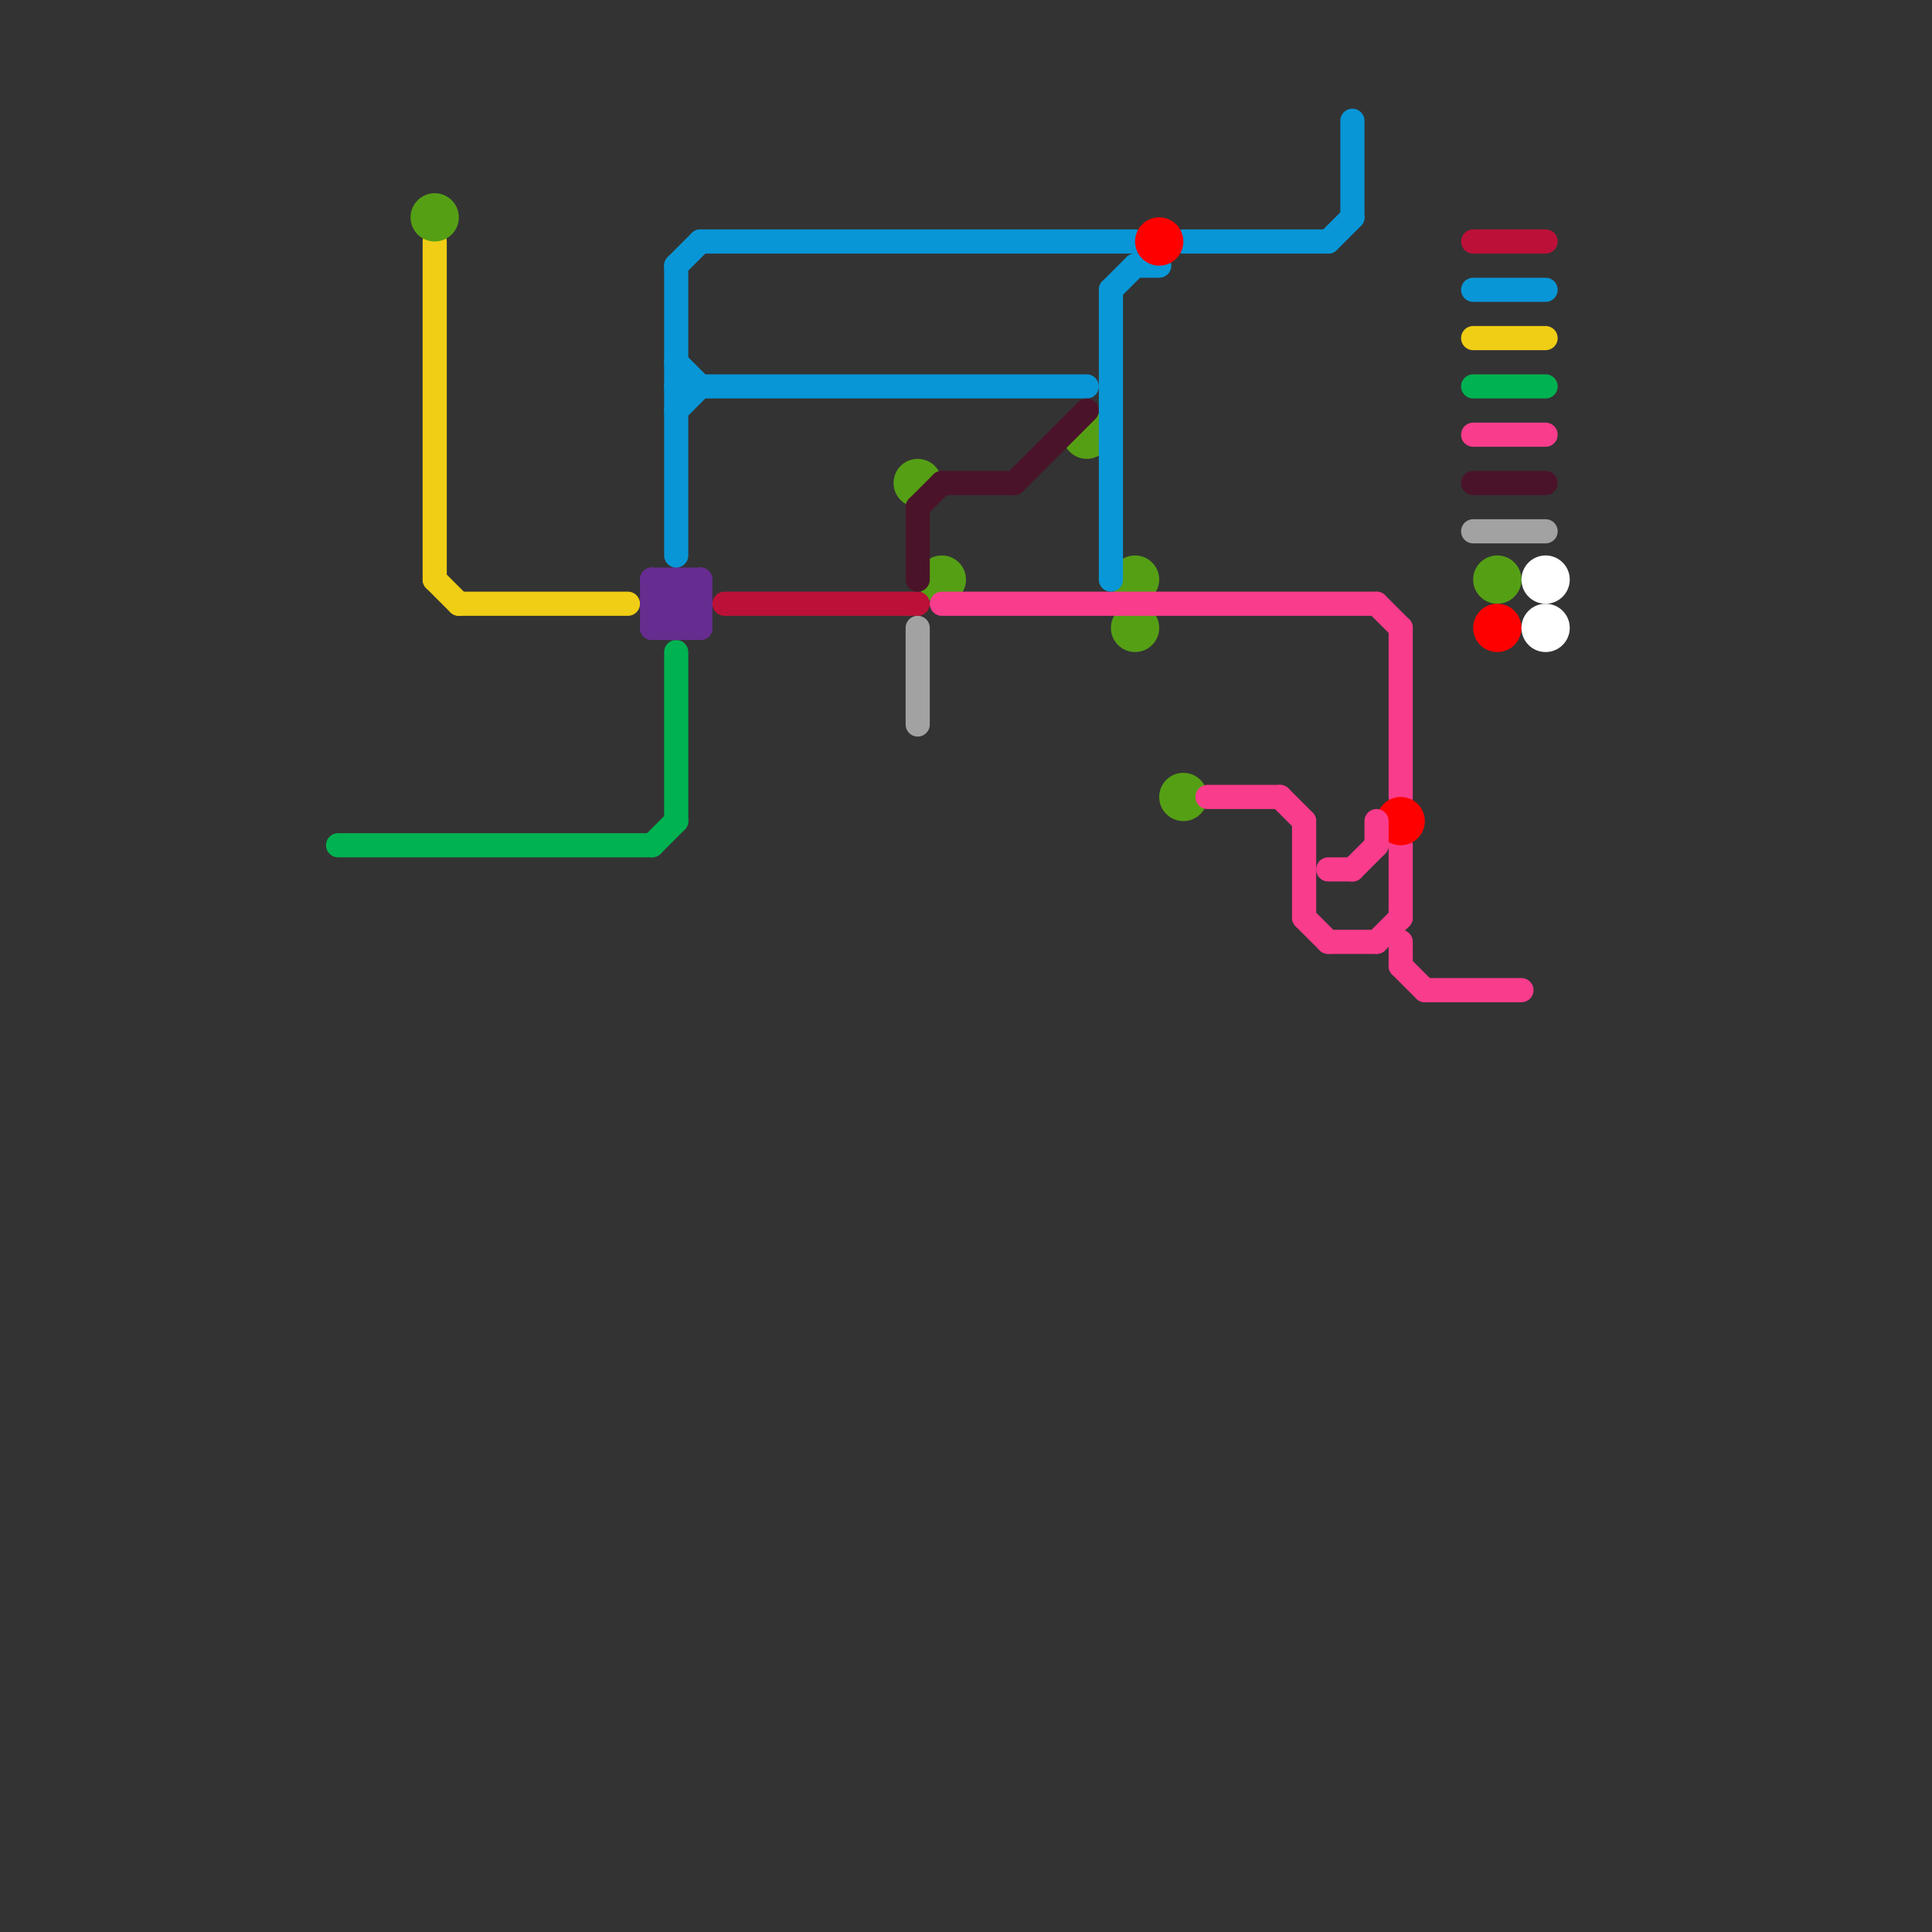 
<svg version="1.1" xmlns="http://www.w3.org/2000/svg" viewBox="0 0 80 80">
<rect x="0" y="0" width="80" height="80" fill="#333333" stroke="none"/>
<style>text { font: 1px Helvetica; font-weight: 600; white-space: pre; dominant-baseline: central; } line { stroke-width: 1; fill: none; stroke-linecap: round; stroke-linejoin: round; } .c0 { stroke: #00b251 } .c1 { stroke: #f0ce15 } .c2 { stroke: #559f15 } .c3 { stroke: #662c90 } .c4 { stroke: #0896d7 } .c5 { stroke: #bd1038 } .c6 { stroke: #4b132a } .c7 { stroke: #a2a2a2 } .c8 { stroke: #f93c8c } .c9 { stroke: #0897d7 } .c10 { stroke: #ff0000 } .c11 { stroke: #fa3c8c } .c12 { stroke: #ffffff }</style><defs><g id="wm-xf"><circle r="1.2" fill="#000"/><circle r="0.9" fill="#fff"/><circle r="0.6" fill="#000"/><circle r="0.3" fill="#fff"/></g><g id="wm"><circle r="0.6" fill="#000"/><circle r="0.3" fill="#fff"/></g></defs><line class="c0" x1="27" y1="35" x2="28" y2="34"/><line class="c0" x1="14" y1="35" x2="27" y2="35"/><line class="c0" x1="61" y1="16" x2="64" y2="16"/><line class="c0" x1="28" y1="27" x2="28" y2="34"/><line class="c1" x1="61" y1="14" x2="64" y2="14"/><line class="c1" x1="18" y1="10" x2="18" y2="24"/><line class="c1" x1="18" y1="24" x2="19" y2="25"/><line class="c1" x1="19" y1="25" x2="26" y2="25"/><circle cx="47" cy="24" r="1" fill="#559f15" /><circle cx="38" cy="20" r="1" fill="#559f15" /><circle cx="39" cy="24" r="1" fill="#559f15" /><circle cx="47" cy="26" r="1" fill="#559f15" /><circle cx="18" cy="9" r="1" fill="#559f15" /><circle cx="45" cy="18" r="1" fill="#559f15" /><circle cx="49" cy="33" r="1" fill="#559f15" /><circle cx="62" cy="24" r="1" fill="#559f15" /><line class="c3" x1="27" y1="25" x2="28" y2="26"/><line class="c3" x1="28" y1="26" x2="29" y2="25"/><line class="c3" x1="28" y1="24" x2="28" y2="26"/><line class="c3" x1="29" y1="24" x2="29" y2="26"/><line class="c3" x1="27" y1="24" x2="29" y2="26"/><line class="c3" x1="28" y1="24" x2="29" y2="25"/><line class="c3" x1="27" y1="25" x2="28" y2="24"/><line class="c3" x1="27" y1="24" x2="27" y2="26"/><line class="c3" x1="27" y1="26" x2="29" y2="24"/><line class="c3" x1="27" y1="25" x2="29" y2="25"/><line class="c3" x1="27" y1="24" x2="29" y2="24"/><line class="c3" x1="27" y1="26" x2="29" y2="26"/><line class="c4" x1="28" y1="17" x2="29" y2="16"/><line class="c4" x1="28" y1="16" x2="45" y2="16"/><line class="c4" x1="28" y1="11" x2="28" y2="23"/><line class="c4" x1="28" y1="11" x2="29" y2="10"/><line class="c4" x1="61" y1="12" x2="64" y2="12"/><line class="c4" x1="29" y1="10" x2="47" y2="10"/><line class="c4" x1="28" y1="15" x2="29" y2="16"/><line class="c4" x1="55" y1="10" x2="56" y2="9"/><line class="c4" x1="49" y1="10" x2="55" y2="10"/><line class="c4" x1="56" y1="5" x2="56" y2="9"/><line class="c5" x1="61" y1="10" x2="64" y2="10"/><line class="c5" x1="30" y1="25" x2="38" y2="25"/><line class="c6" x1="61" y1="20" x2="64" y2="20"/><line class="c6" x1="42" y1="20" x2="45" y2="17"/><line class="c6" x1="39" y1="20" x2="42" y2="20"/><line class="c6" x1="38" y1="21" x2="39" y2="20"/><line class="c6" x1="38" y1="21" x2="38" y2="24"/><line class="c7" x1="61" y1="22" x2="64" y2="22"/><line class="c7" x1="38" y1="26" x2="38" y2="30"/><line class="c8" x1="58" y1="26" x2="58" y2="33"/><line class="c8" x1="39" y1="25" x2="57" y2="25"/><line class="c8" x1="57" y1="25" x2="58" y2="26"/><line class="c8" x1="61" y1="18" x2="64" y2="18"/><line class="c8" x1="54" y1="34" x2="54" y2="38"/><line class="c8" x1="58" y1="35" x2="58" y2="38"/><line class="c8" x1="57" y1="39" x2="58" y2="38"/><line class="c8" x1="54" y1="38" x2="55" y2="39"/><line class="c8" x1="50" y1="33" x2="53" y2="33"/><line class="c8" x1="55" y1="39" x2="57" y2="39"/><line class="c8" x1="53" y1="33" x2="54" y2="34"/><line class="c9" x1="47" y1="11" x2="48" y2="11"/><line class="c9" x1="46" y1="12" x2="46" y2="24"/><line class="c9" x1="46" y1="12" x2="47" y2="11"/><circle cx="48" cy="10" r="1" fill="#ff0000" /><circle cx="58" cy="34" r="1" fill="#ff0000" /><circle cx="62" cy="26" r="1" fill="#ff0000" /><line class="c11" x1="59" y1="41" x2="63" y2="41"/><line class="c11" x1="58" y1="39" x2="58" y2="40"/><line class="c11" x1="55" y1="36" x2="56" y2="36"/><line class="c11" x1="56" y1="36" x2="57" y2="35"/><line class="c11" x1="57" y1="34" x2="57" y2="35"/><line class="c11" x1="58" y1="40" x2="59" y2="41"/><circle cx="64" cy="24" r="1" fill="#ffffff" /><circle cx="64" cy="26" r="1" fill="#ffffff" />
</svg>
